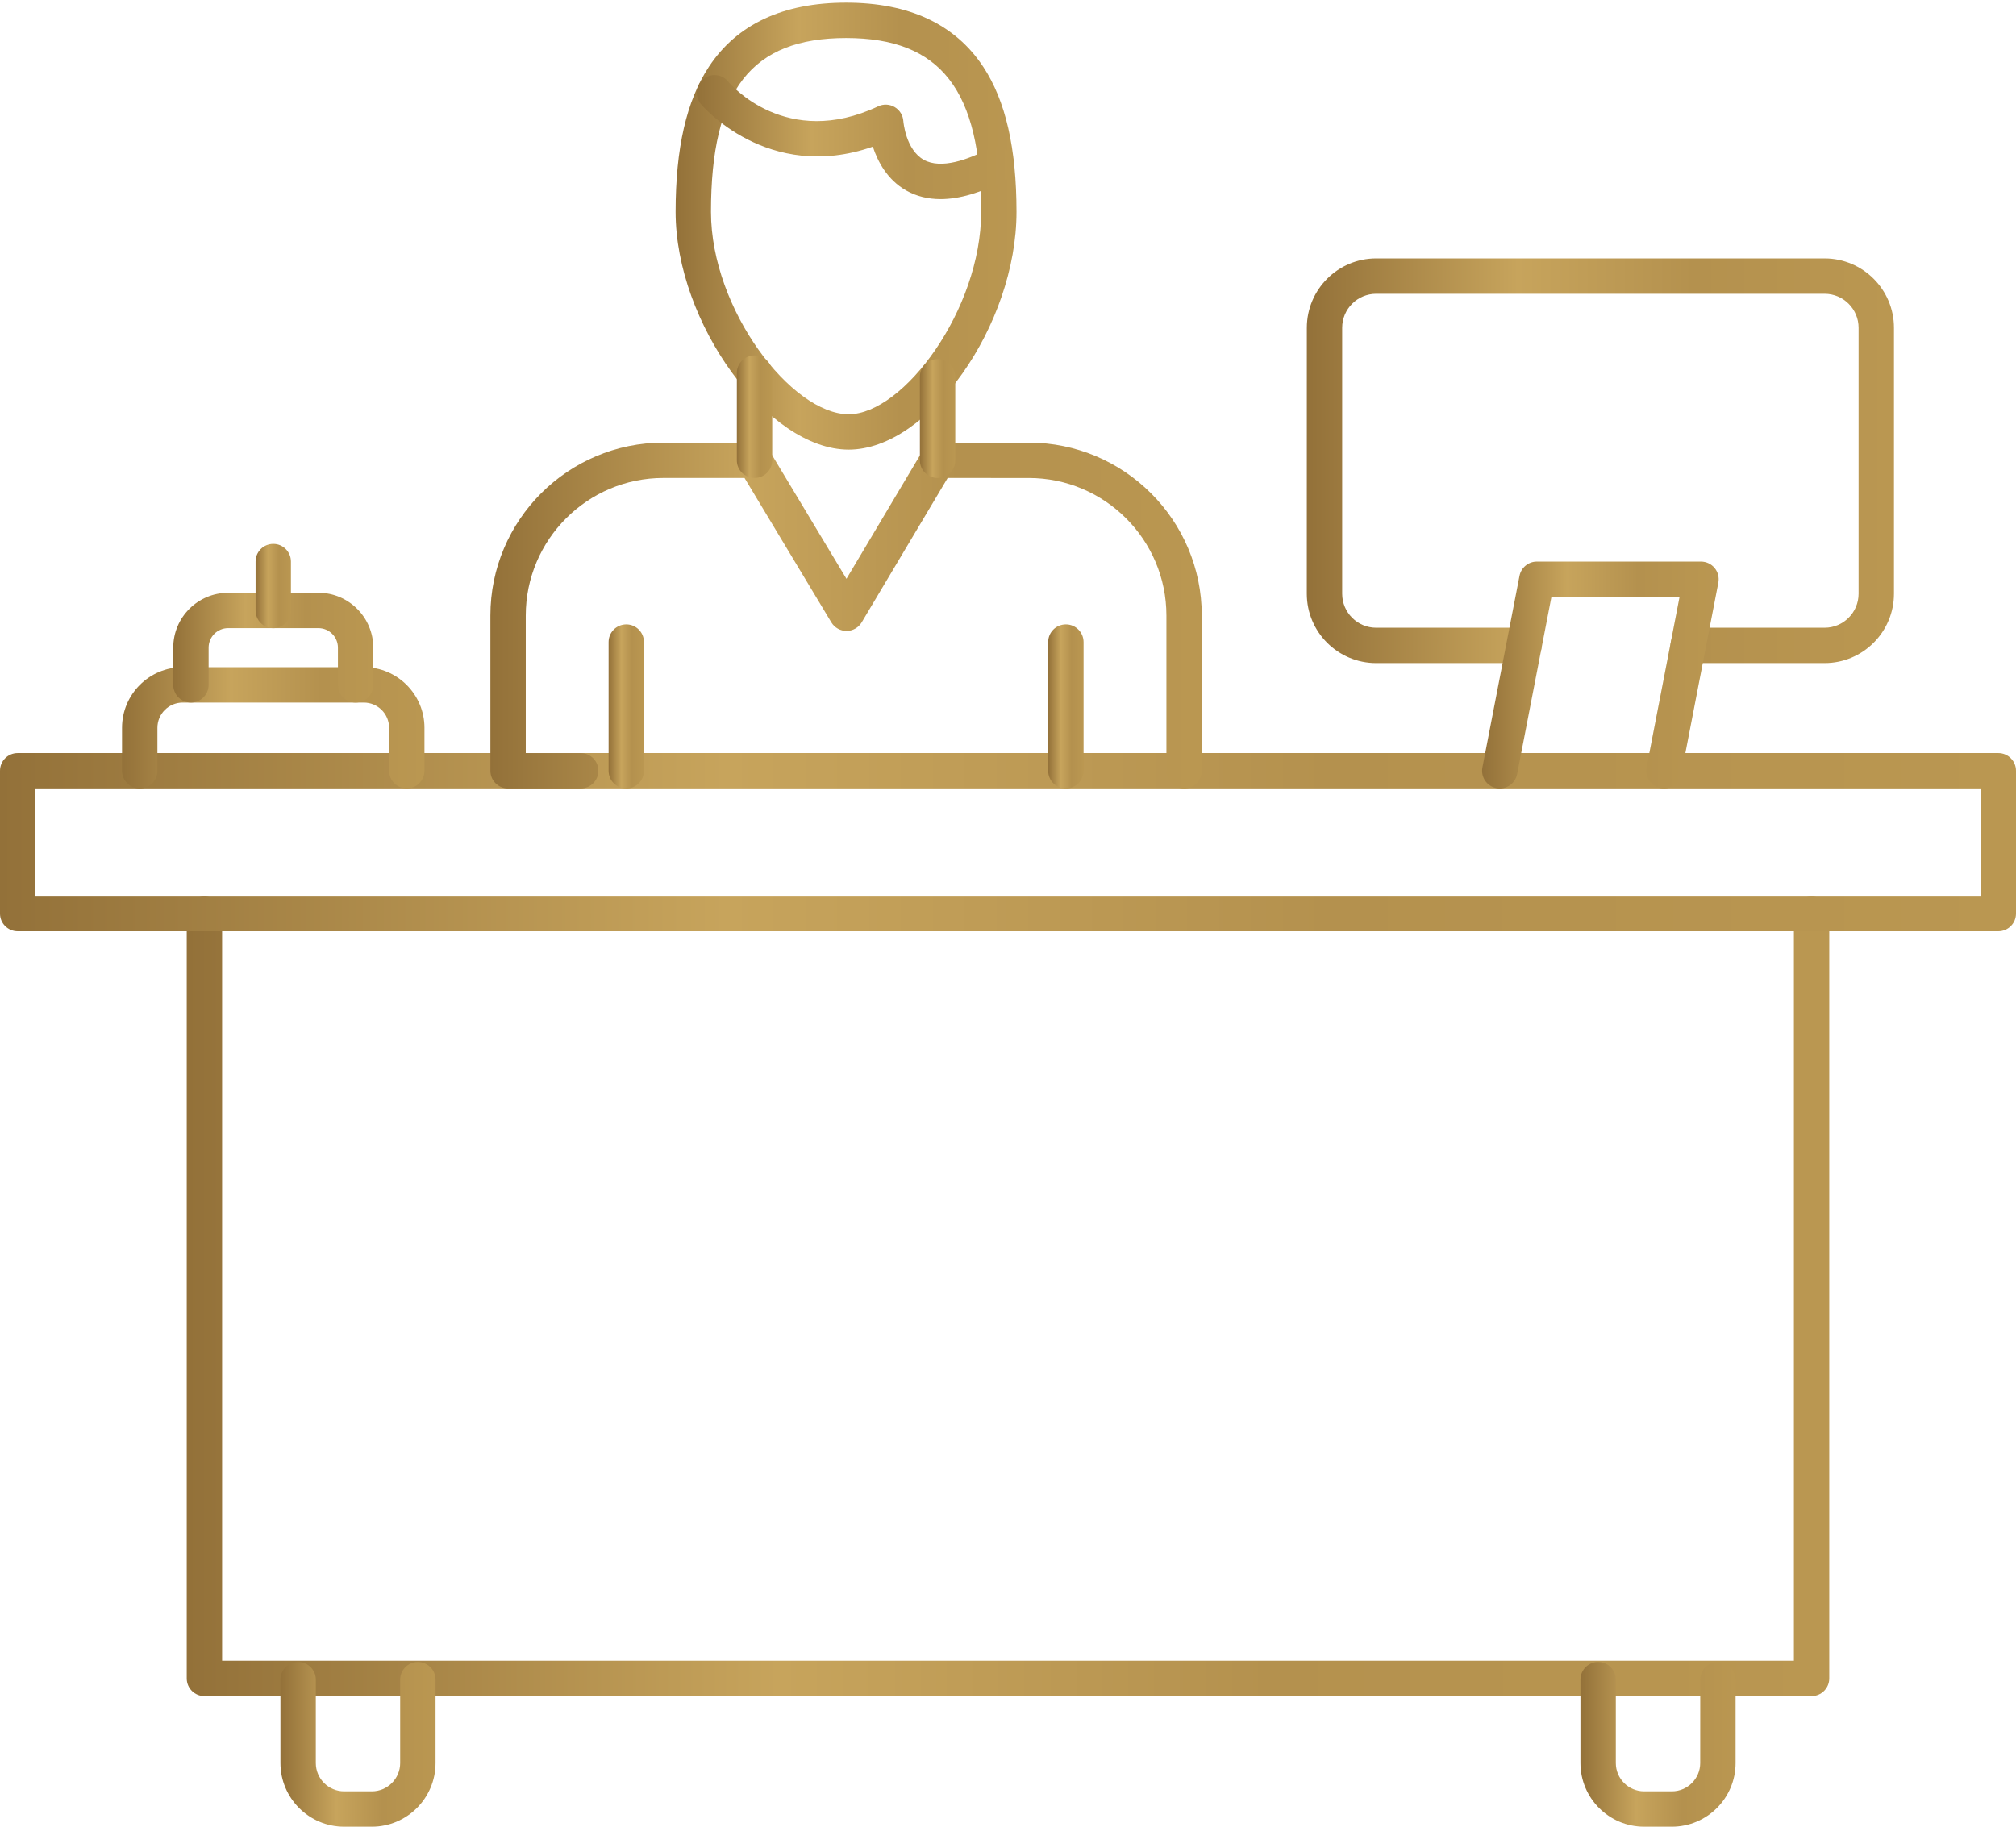<svg width="64" height="58" viewBox="0 0 64 58" fill="none" xmlns="http://www.w3.org/2000/svg">
<path fill-rule="evenodd" clip-rule="evenodd" d="M57.511 53.853H6.489C6.179 53.853 5.928 53.602 5.928 53.292L5.928 29.007C5.928 28.698 6.179 28.446 6.489 28.446C6.8 28.446 7.051 28.698 7.051 29.008L7.051 52.73H56.949V29.007C56.949 28.698 57.2 28.446 57.51 28.446C57.821 28.446 58.072 28.698 58.072 29.008V53.291C58.072 53.601 57.82 53.853 57.511 53.853Z" fill="url(#paint0_linear_898_934)"/>
<path fill-rule="evenodd" clip-rule="evenodd" d="M53.075 58H52.195C51.079 58 50.173 57.093 50.173 55.978L50.173 53.33C50.173 53.02 50.425 52.769 50.734 52.769C51.045 52.769 51.296 53.02 51.296 53.33L51.296 55.978C51.296 56.474 51.699 56.877 52.195 56.877L53.075 56.877C53.572 56.877 53.975 56.474 53.975 55.978L53.976 53.33C53.976 53.02 54.225 52.769 54.537 52.769C54.847 52.769 55.098 53.02 55.098 53.33L55.098 55.978C55.098 57.093 54.19 58 53.075 58Z" fill="url(#paint1_linear_898_934)"/>
<path fill-rule="evenodd" clip-rule="evenodd" d="M1.123 28.445H62.877V25.034H1.123V28.445ZM63.439 29.568H0.561C0.252 29.568 0 29.317 0 29.007V24.473C0 24.162 0.251 23.911 0.561 23.911L63.439 23.911C63.749 23.911 64 24.163 64 24.473L64 29.006C64 29.317 63.748 29.568 63.439 29.568Z" fill="url(#paint2_linear_898_934)"/>
<path fill-rule="evenodd" clip-rule="evenodd" d="M57.924 21.054H53.594C53.284 21.054 53.033 20.803 53.033 20.493C53.033 20.182 53.284 19.931 53.594 19.931L57.924 19.931C58.519 19.931 59.003 19.447 59.003 18.852V10.407C59.003 9.812 58.519 9.328 57.924 9.328L43.688 9.328C43.093 9.328 42.609 9.812 42.609 10.407L42.609 18.852C42.609 19.447 43.093 19.931 43.688 19.931L48.382 19.931C48.693 19.931 48.944 20.183 48.944 20.493C48.944 20.802 48.692 21.054 48.382 21.054L43.688 21.054C42.473 21.054 41.486 20.066 41.486 18.852L41.487 10.407C41.487 9.193 42.473 8.205 43.688 8.205H57.924C59.138 8.205 60.126 9.193 60.126 10.407L60.126 18.852C60.126 20.066 59.138 21.054 57.924 21.054Z" fill="url(#paint3_linear_898_934)"/>
<path fill-rule="evenodd" clip-rule="evenodd" d="M52.824 25.034C52.789 25.034 52.753 25.031 52.717 25.024C52.413 24.965 52.214 24.671 52.272 24.366L53.319 18.954H49.252L48.163 24.579C48.105 24.884 47.809 25.084 47.505 25.024C47.201 24.965 47.002 24.671 47.061 24.366L48.238 18.286C48.289 18.022 48.52 17.831 48.789 17.831L54 17.831C54.167 17.831 54.326 17.906 54.433 18.035C54.54 18.165 54.582 18.335 54.551 18.499L53.375 24.579C53.322 24.848 53.088 25.034 52.824 25.034Z" fill="url(#paint4_linear_898_934)"/>
<path fill-rule="evenodd" clip-rule="evenodd" d="M26.86 1.207C23.854 1.207 22.571 2.858 22.571 6.728C22.571 9.83 25.136 13.153 26.942 13.153C28.679 13.153 31.148 9.83 31.148 6.728C31.148 2.858 29.866 1.207 26.86 1.207ZM26.942 14.276C24.375 14.276 21.448 10.255 21.448 6.728C21.448 4.705 21.794 3.197 22.506 2.118C23.396 0.768 24.861 0.084 26.86 0.084C28.857 0.084 30.322 0.768 31.212 2.118C31.924 3.197 32.27 4.705 32.27 6.728C32.27 10.325 29.481 14.276 26.942 14.276Z" fill="url(#paint5_linear_898_934)"/>
<path fill-rule="evenodd" clip-rule="evenodd" d="M37.591 25.034C37.28 25.034 37.029 24.783 37.029 24.473L37.029 19.544C37.029 17.136 35.07 15.177 32.661 15.177L30.085 15.176L27.356 19.759C27.255 19.928 27.072 20.033 26.874 20.033C26.875 20.033 26.876 20.033 26.874 20.033C26.679 20.033 26.494 19.93 26.392 19.761L23.636 15.176H21.058C18.65 15.176 16.691 17.136 16.691 19.544L16.691 23.912H18.435C18.745 23.912 18.996 24.163 18.996 24.473C18.996 24.783 18.745 25.034 18.435 25.034L16.129 25.034C15.818 25.034 15.568 24.783 15.568 24.473L15.568 19.544C15.568 16.517 18.03 14.054 21.057 14.054H23.954C24.151 14.054 24.334 14.157 24.436 14.326L26.872 18.378L29.282 14.328C29.385 14.158 29.567 14.054 29.765 14.054H32.661C35.688 14.054 38.152 16.517 38.152 19.544L38.152 24.473C38.152 24.783 37.9 25.034 37.591 25.034Z" fill="url(#paint6_linear_898_934)"/>
<path fill-rule="evenodd" clip-rule="evenodd" d="M19.882 25.035C19.572 25.035 19.321 24.784 19.321 24.474L19.321 20.386C19.321 20.076 19.572 19.825 19.882 19.825C20.192 19.825 20.443 20.076 20.443 20.387L20.444 24.474C20.444 24.784 20.192 25.036 19.882 25.035Z" fill="url(#paint7_linear_898_934)"/>
<path fill-rule="evenodd" clip-rule="evenodd" d="M33.838 25.035C33.526 25.035 33.276 24.784 33.276 24.474L33.276 20.386C33.276 20.076 33.526 19.825 33.838 19.825C34.148 19.825 34.399 20.076 34.399 20.387V24.474C34.399 24.784 34.148 25.036 33.838 25.035Z" fill="url(#paint8_linear_898_934)"/>
<path fill-rule="evenodd" clip-rule="evenodd" d="M29.765 15.177C29.455 15.177 29.203 14.925 29.203 14.616L29.203 11.964C29.203 11.654 29.455 11.403 29.765 11.403C30.075 11.403 30.326 11.655 30.326 11.965L30.326 14.615C30.326 14.925 30.075 15.177 29.765 15.177Z" fill="url(#paint9_linear_898_934)"/>
<path fill-rule="evenodd" clip-rule="evenodd" d="M23.954 15.175C23.643 15.175 23.392 14.924 23.392 14.614L23.392 11.847C23.392 11.536 23.643 11.285 23.954 11.285C24.265 11.285 24.515 11.537 24.515 11.847V14.614C24.515 14.924 24.265 15.175 23.954 15.175Z" fill="url(#paint10_linear_898_934)"/>
<path fill-rule="evenodd" clip-rule="evenodd" d="M12.913 25.033C12.603 25.033 12.352 24.782 12.352 24.472L12.352 23.108C12.352 22.666 11.992 22.307 11.549 22.307H5.8C5.357 22.307 4.997 22.666 4.997 23.109L4.997 24.472C4.997 24.782 4.745 25.034 4.435 25.034C4.126 25.033 3.874 24.782 3.874 24.472L3.874 23.108C3.874 22.047 4.738 21.184 5.799 21.184L11.55 21.184C12.611 21.184 13.475 22.047 13.475 23.109L13.475 24.472C13.475 24.782 13.223 25.034 12.913 25.033Z" fill="url(#paint11_linear_898_934)"/>
<path fill-rule="evenodd" clip-rule="evenodd" d="M11.289 22.307C10.979 22.307 10.728 22.055 10.728 21.745L10.728 20.564C10.728 20.222 10.45 19.944 10.108 19.944H7.242C6.9 19.944 6.623 20.222 6.623 20.564L6.623 21.745C6.623 22.055 6.371 22.307 6.061 22.307C5.751 22.307 5.5 22.055 5.5 21.745L5.5 20.564C5.5 19.603 6.28 18.822 7.242 18.822L10.108 18.821C11.068 18.821 11.85 19.603 11.85 20.564V21.745C11.85 22.055 11.599 22.307 11.289 22.307Z" fill="url(#paint12_linear_898_934)"/>
<path fill-rule="evenodd" clip-rule="evenodd" d="M8.675 19.946C8.365 19.946 8.114 19.694 8.114 19.384L8.114 17.83C8.114 17.52 8.365 17.269 8.675 17.269C8.985 17.268 9.236 17.52 9.236 17.83V19.384C9.236 19.694 8.985 19.946 8.675 19.946Z" fill="url(#paint13_linear_898_934)"/>
<path fill-rule="evenodd" clip-rule="evenodd" d="M29.858 6.322C29.456 6.322 29.092 6.231 28.769 6.049C28.167 5.708 27.863 5.127 27.709 4.657C24.362 5.824 22.27 3.328 22.247 3.301C22.052 3.061 22.088 2.707 22.328 2.511C22.568 2.316 22.92 2.351 23.116 2.589C23.191 2.678 24.962 4.751 27.879 3.376C28.047 3.296 28.244 3.306 28.404 3.401C28.565 3.496 28.667 3.664 28.678 3.85C28.679 3.856 28.749 4.751 29.326 5.074C29.882 5.384 30.747 5.06 31.374 4.732C31.649 4.589 31.988 4.696 32.132 4.971C32.275 5.245 32.168 5.584 31.893 5.728C31.133 6.124 30.453 6.322 29.858 6.322Z" fill="url(#paint14_linear_898_934)"/>
<path fill-rule="evenodd" clip-rule="evenodd" d="M11.805 58H10.925C9.81 58 8.903 57.093 8.903 55.978V53.33C8.903 53.02 9.153 52.769 9.464 52.769C9.774 52.769 10.026 53.02 10.026 53.33L10.026 55.978C10.026 56.474 10.429 56.877 10.925 56.877L11.805 56.877C12.301 56.877 12.704 56.474 12.704 55.978L12.704 53.33C12.704 53.02 12.955 52.769 13.265 52.769C13.575 52.769 13.827 53.02 13.827 53.33V55.978C13.827 57.093 12.92 58 11.805 58Z" fill="url(#paint15_linear_898_934)"/>
<defs>
<linearGradient id="paint0_linear_898_934" x1="5.928" y1="41.149" x2="58.072" y2="41.149" gradientUnits="userSpaceOnUse">
<stop stop-color="#937139"/>
<stop offset="0.36" stop-color="#C7A45C"/>
<stop offset="0.66" stop-color="#B4914E"/>
<stop offset="1" stop-color="#BA9751"/>
</linearGradient>
<linearGradient id="paint1_linear_898_934" x1="50.173" y1="55.384" x2="55.098" y2="55.384" gradientUnits="userSpaceOnUse">
<stop stop-color="#937139"/>
<stop offset="0.36" stop-color="#C7A45C"/>
<stop offset="0.66" stop-color="#B4914E"/>
<stop offset="1" stop-color="#BA9751"/>
</linearGradient>
<linearGradient id="paint2_linear_898_934" x1="0" y1="26.74" x2="64" y2="26.74" gradientUnits="userSpaceOnUse">
<stop stop-color="#937139"/>
<stop offset="0.36" stop-color="#C7A45C"/>
<stop offset="0.66" stop-color="#B4914E"/>
<stop offset="1" stop-color="#BA9751"/>
</linearGradient>
<linearGradient id="paint3_linear_898_934" x1="41.486" y1="14.63" x2="60.126" y2="14.63" gradientUnits="userSpaceOnUse">
<stop stop-color="#937139"/>
<stop offset="0.36" stop-color="#C7A45C"/>
<stop offset="0.66" stop-color="#B4914E"/>
<stop offset="1" stop-color="#BA9751"/>
</linearGradient>
<linearGradient id="paint4_linear_898_934" x1="47.05" y1="21.433" x2="54.561" y2="21.433" gradientUnits="userSpaceOnUse">
<stop stop-color="#937139"/>
<stop offset="0.36" stop-color="#C7A45C"/>
<stop offset="0.66" stop-color="#B4914E"/>
<stop offset="1" stop-color="#BA9751"/>
</linearGradient>
<linearGradient id="paint5_linear_898_934" x1="21.448" y1="7.18" x2="32.27" y2="7.18" gradientUnits="userSpaceOnUse">
<stop stop-color="#937139"/>
<stop offset="0.36" stop-color="#C7A45C"/>
<stop offset="0.66" stop-color="#B4914E"/>
<stop offset="1" stop-color="#BA9751"/>
</linearGradient>
<linearGradient id="paint6_linear_898_934" x1="15.568" y1="19.544" x2="38.152" y2="19.544" gradientUnits="userSpaceOnUse">
<stop stop-color="#937139"/>
<stop offset="0.36" stop-color="#C7A45C"/>
<stop offset="0.66" stop-color="#B4914E"/>
<stop offset="1" stop-color="#BA9751"/>
</linearGradient>
<linearGradient id="paint7_linear_898_934" x1="19.321" y1="22.43" x2="20.444" y2="22.43" gradientUnits="userSpaceOnUse">
<stop stop-color="#937139"/>
<stop offset="0.36" stop-color="#C7A45C"/>
<stop offset="0.66" stop-color="#B4914E"/>
<stop offset="1" stop-color="#BA9751"/>
</linearGradient>
<linearGradient id="paint8_linear_898_934" x1="33.276" y1="22.43" x2="34.399" y2="22.43" gradientUnits="userSpaceOnUse">
<stop stop-color="#937139"/>
<stop offset="0.36" stop-color="#C7A45C"/>
<stop offset="0.66" stop-color="#B4914E"/>
<stop offset="1" stop-color="#BA9751"/>
</linearGradient>
<linearGradient id="paint9_linear_898_934" x1="29.203" y1="13.29" x2="30.326" y2="13.29" gradientUnits="userSpaceOnUse">
<stop stop-color="#937139"/>
<stop offset="0.36" stop-color="#C7A45C"/>
<stop offset="0.66" stop-color="#B4914E"/>
<stop offset="1" stop-color="#BA9751"/>
</linearGradient>
<linearGradient id="paint10_linear_898_934" x1="23.392" y1="13.23" x2="24.515" y2="13.23" gradientUnits="userSpaceOnUse">
<stop stop-color="#937139"/>
<stop offset="0.36" stop-color="#C7A45C"/>
<stop offset="0.66" stop-color="#B4914E"/>
<stop offset="1" stop-color="#BA9751"/>
</linearGradient>
<linearGradient id="paint11_linear_898_934" x1="3.874" y1="23.109" x2="13.475" y2="23.109" gradientUnits="userSpaceOnUse">
<stop stop-color="#937139"/>
<stop offset="0.36" stop-color="#C7A45C"/>
<stop offset="0.66" stop-color="#B4914E"/>
<stop offset="1" stop-color="#BA9751"/>
</linearGradient>
<linearGradient id="paint12_linear_898_934" x1="5.5" y1="20.564" x2="11.85" y2="20.564" gradientUnits="userSpaceOnUse">
<stop stop-color="#937139"/>
<stop offset="0.36" stop-color="#C7A45C"/>
<stop offset="0.66" stop-color="#B4914E"/>
<stop offset="1" stop-color="#BA9751"/>
</linearGradient>
<linearGradient id="paint13_linear_898_934" x1="8.114" y1="18.607" x2="9.236" y2="18.607" gradientUnits="userSpaceOnUse">
<stop stop-color="#937139"/>
<stop offset="0.36" stop-color="#C7A45C"/>
<stop offset="0.66" stop-color="#B4914E"/>
<stop offset="1" stop-color="#BA9751"/>
</linearGradient>
<linearGradient id="paint14_linear_898_934" x1="22.122" y1="4.353" x2="32.195" y2="4.353" gradientUnits="userSpaceOnUse">
<stop stop-color="#937139"/>
<stop offset="0.36" stop-color="#C7A45C"/>
<stop offset="0.66" stop-color="#B4914E"/>
<stop offset="1" stop-color="#BA9751"/>
</linearGradient>
<linearGradient id="paint15_linear_898_934" x1="8.903" y1="55.384" x2="13.827" y2="55.384" gradientUnits="userSpaceOnUse">
<stop stop-color="#937139"/>
<stop offset="0.36" stop-color="#C7A45C"/>
<stop offset="0.66" stop-color="#B4914E"/>
<stop offset="1" stop-color="#BA9751"/>
</linearGradient>
</defs>
</svg>
